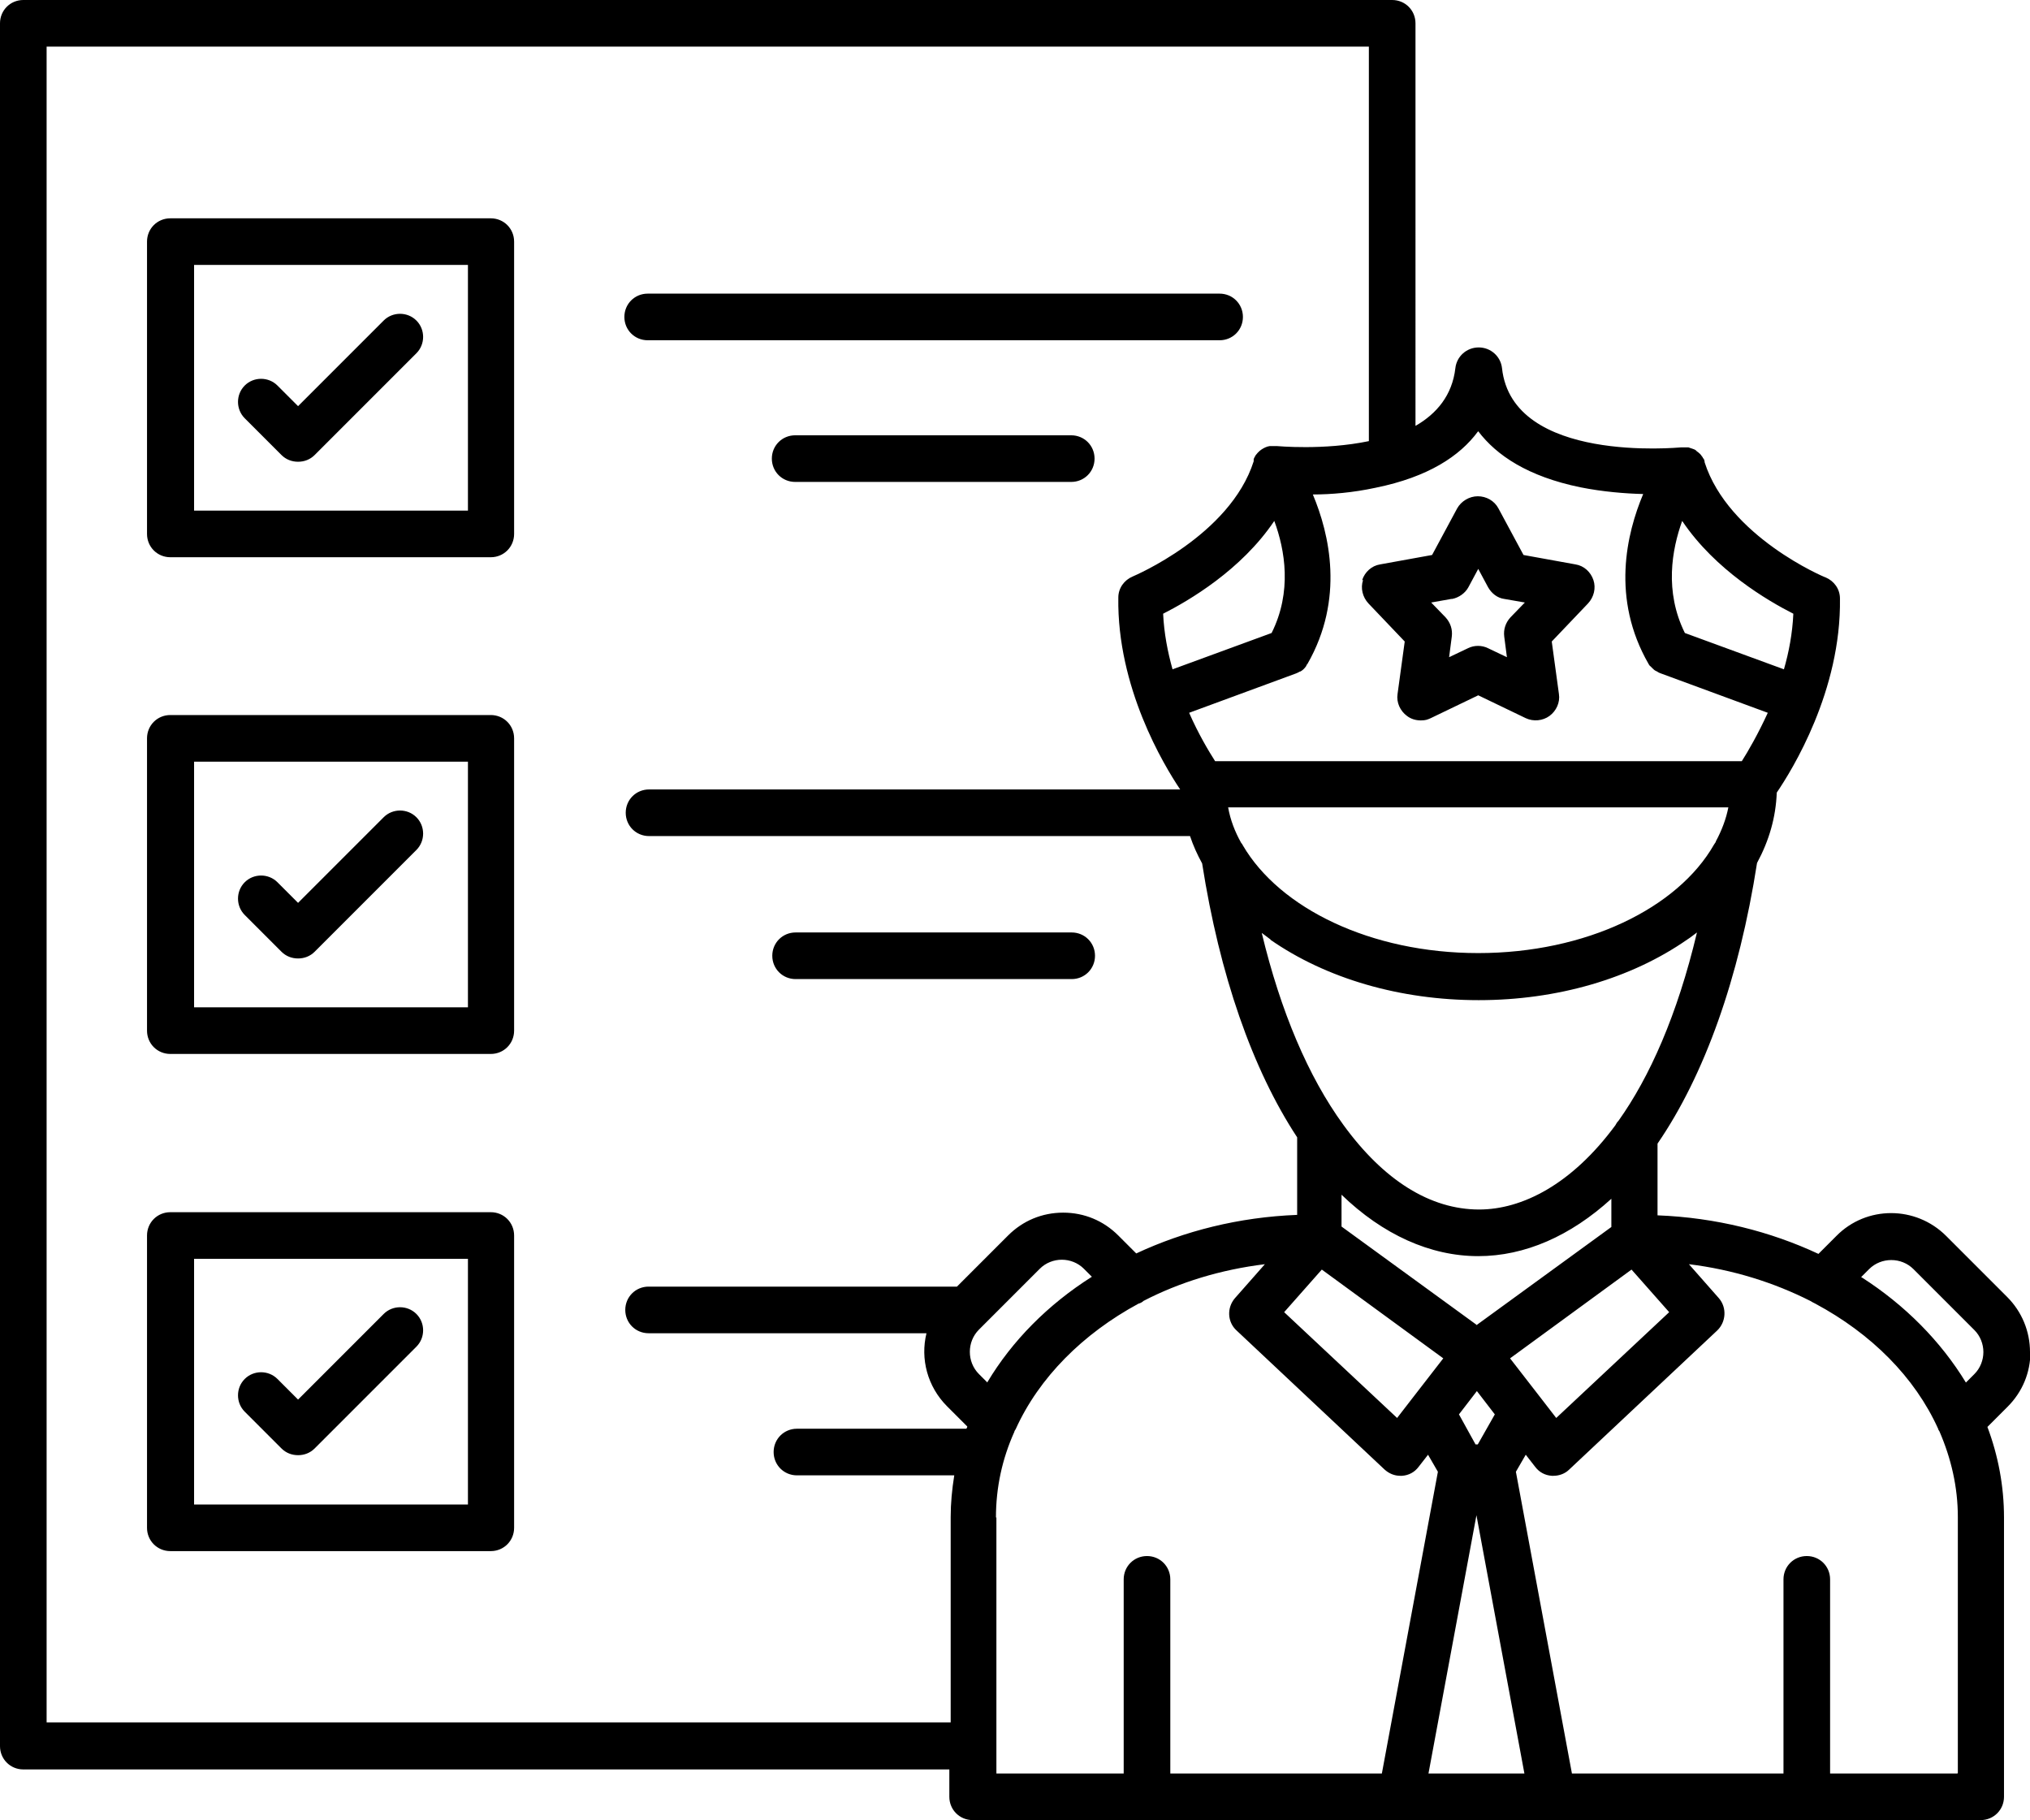 <?xml version="1.0" encoding="UTF-8"?>
<svg xmlns="http://www.w3.org/2000/svg" version="1.1" viewBox="0 0 452.9 406">
  <defs>
    <style>
      .st0 {
        fill-rule: evenodd;
      }
    </style>
  </defs>
  <g id="Layer_1" image-rendering="optimizeQuality" shape-rendering="geometricPrecision" text-rendering="geometricPrecision">
    <g id="Layer_x5F_1">
      <g id="_236326384">
        <path id="_236325928" class="st0" d="M109.6,48.7H38c-2.9,0-5.2,2.3-5.2,5.2v65.2c0,2.9,2.3,5.2,5.2,5.2h71.5c2.9,0,5.2-2.3,5.2-5.2V53.9c0-2.9-2.3-5.2-5.2-5.2ZM104.4,113.9h-61.1v-54.8h61.1v54.8ZM139.3,70.7c0-2.9,2.3-5.2,5.2-5.2h127.6c2.9,0,5.2,2.3,5.2,5.2s-2.3,5.2-5.2,5.2h-127.6c-2.9,0-5.2-2.3-5.2-5.2h0ZM244.2,102.3c0,2.9-2.3,5.2-5.2,5.2h-61.6c-2.9,0-5.2-2.3-5.2-5.2s2.3-5.2,5.2-5.2h61.6c2.9,0,5.2,2.3,5.2,5.2ZM109.6,159.5H38c-2.9,0-5.2,2.3-5.2,5.2v65.2c0,2.9,2.3,5.2,5.2,5.2h71.5c2.9,0,5.2-2.3,5.2-5.2v-65.2c0-2.9-2.3-5.2-5.2-5.2ZM104.4,224.7h-61.1v-54.8h61.1v54.8ZM172.3,213.2c0-2.9,2.3-5.2,5.2-5.2h61.6c2.9,0,5.2,2.3,5.2,5.2s-2.3,5.2-5.2,5.2h-61.6c-2.9,0-5.2-2.3-5.2-5.2ZM109.6,270.4H38c-2.9,0-5.2,2.3-5.2,5.2v65.2c0,2.9,2.3,5.2,5.2,5.2h71.5c2.9,0,5.2-2.3,5.2-5.2v-65.2c0-2.9-2.3-5.2-5.2-5.2ZM104.4,335.6h-61.1v-54.8h61.1v54.8ZM452.9,301.6c0-4.6-1.8-9-5.1-12.3l-13.6-13.6c-6.8-6.8-17.8-6.8-24.5,0l-4,4c-10.7-5-22.9-8.1-35.9-8.6v-16c10.5-15.3,18.2-36.9,22.2-62.6,2.7-5,4.2-10.2,4.4-15.7,3.4-5,14.4-22.7,14.1-43.3,0-2.1-1.3-3.9-3.2-4.7-.2,0-21.7-9.1-27-25.7,0,0,0,0,0-.1,0-.1,0-.2-.1-.4,0-.2-.2-.3-.3-.5,0-.1-.1-.2-.2-.3-.1-.2-.2-.3-.3-.4,0-.1-.2-.2-.3-.3-.1-.1-.3-.3-.5-.4,0,0-.1-.1-.2-.2,0,0,0,0,0,0-.2-.2-.5-.3-.8-.4,0,0,0,0,0,0-.3-.1-.6-.2-.9-.3-.1,0-.2,0-.3,0-.2,0-.4,0-.6,0-.1,0-.3,0-.4,0-.1,0-.3,0-.4,0-.4,0-37.6,3.7-39.9-17.7-.3-2.6-2.5-4.6-5.2-4.6s-4.9,2-5.2,4.6c-.7,6.1-4.2,10.2-8.9,12.9V5.2c0-2.9-2.3-5.2-5.2-5.2H5.2C2.3,0,0,2.3,0,5.2v384.3c0,2.9,2.3,5.2,5.2,5.2h206.6v6.1c0,2.9,2.3,5.2,5.2,5.2h224.9c2.9,0,5.2-2.3,5.2-5.2v-62.3c0-7-1.3-13.8-3.7-20.2l4.5-4.5c3.3-3.3,5.1-7.6,5.1-12.3h0ZM259.5,136.9c5.7-2.9,17.4-9.7,24.8-20.7,2.4,6.5,4,15.8-.6,25l-22.1,8.1c-1.1-3.9-1.9-8.1-2.1-12.4h0ZM382.8,187.8c-.1.2-.3.4-.4.6-8.1,14.2-28.6,24.2-52.6,24.2s-44.3-10-52.5-24c-.1-.2-.2-.4-.4-.6-1.4-2.5-2.4-5.1-2.9-7.9h111.6c-.5,2.6-1.5,5.2-2.8,7.6h0ZM283.4,209.6c12.5,8.7,29,13.5,46.5,13.5s34-4.8,46.5-13.5c.8-.5,1.5-1.1,2.2-1.6-4.4,18.5-10.6,32.3-17.5,42-.3.3-.5.6-.7,1-9.8,13.3-20.9,18.8-30.4,18.8h0c-10.9,0-21.3-6.5-30.3-18.9-7.8-10.7-14-25.3-18.2-42.8.7.5,1.3,1,2,1.5h0ZM329.4,295.5l-30.1-21.9v-7.1c9.2,8.9,19.8,13.7,30.5,13.7h0c10.4,0,20.6-4.5,29.7-12.8v6.3l-30.1,21.9ZM294.9,283.2l27.1,19.8-6.9,8.9s0,0,0,0l-3.4,4.4-25.2-23.6,8.4-9.5h0ZM329.4,338l10.7,57.6h-21.4l10.7-57.6h0ZM329.7,322.2h-.5l-3.7-6.7,4-5.2,4,5.2-3.8,6.7ZM343.8,311.9s0,0,0,0l-6.9-8.9,27.1-19.8,8.4,9.5-25.2,23.6-3.4-4.4h0ZM400.1,136.9c-.2,4.4-1,8.6-2.1,12.4l-22.1-8.1c-4.6-9.3-2.9-18.6-.6-25,7.4,11,19.1,17.8,24.8,20.7h0ZM329.8,96.2c4.1,5.4,11.1,10.1,22.8,12.5,5,1,10,1.4,14,1.5-3.7,8.8-7.2,23.3,1.2,37.9,0,0,.1.2.2.3,0,0,.1.2.2.2.2.2.4.4.6.6,0,0,.1,0,.1.1.2.2.4.3.6.4,0,0,.1,0,.2.1.3.2.5.3.8.4,0,0,0,0,0,0l23.9,8.8c-2.2,4.8-4.4,8.6-5.8,10.8h-117.5c-1.4-2.2-3.7-6-5.8-10.8l23.9-8.8s0,0,0,0c.3-.1.6-.3.8-.4,0,0,0,0,.1,0,.2-.1.5-.3.7-.5,0,0,0,0,0,0,.2-.2.4-.4.6-.7,0,0,0-.1.1-.2,0-.1.1-.2.2-.3,8.3-14.5,4.9-29,1.2-37.8,4,0,8.9-.4,14-1.5,11.8-2.4,18.8-7.1,22.8-12.5h0ZM10.4,384.3V10.4h295v88c-10.1,2.1-20.4,1.1-20.6,1.1-.2,0-.3,0-.4,0s-.2,0-.3,0c-.3,0-.6,0-.8,0,0,0,0,0,0,0-.7.1-1.3.4-1.9.8,0,0,0,0,0,0,0,0,0,0,0,0-.3.2-.5.4-.7.6,0,0,0,0-.1.1-.2.2-.3.4-.5.6,0,0,0,.1-.1.2-.1.2-.3.5-.3.7,0,0,0,.1,0,.2,0,0,0,.1,0,.2-5.3,16.6-26.8,25.6-27,25.7-1.9.8-3.2,2.6-3.2,4.7-.3,20,10.1,37.3,13.8,42.8h-118.5c-2.9,0-5.2,2.3-5.2,5.2s2.3,5.2,5.2,5.2h120.7c.7,2.1,1.6,4.1,2.7,6.1,3.9,24.9,11.2,45.9,21.2,61.1v17.3c-13,.5-25.2,3.6-35.9,8.6l-4-4c-3.3-3.3-7.6-5.1-12.3-5.1s-9,1.8-12.3,5.1l-11.4,11.4h-68.8c-2.9,0-5.2,2.3-5.2,5.2s2.3,5.2,5.2,5.2h62c-1.4,5.7.2,11.9,4.6,16.3l4.5,4.5c0,.2-.1.3-.2.5h-37.8c-2.9,0-5.2,2.3-5.2,5.2s2.3,5.2,5.2,5.2h35.1c-.5,3.1-.8,6.2-.8,9.3v45.8H10.4c0,0,0,0,0,0ZM220.3,308.4l-1.9-1.9c-2.7-2.7-2.7-7.2,0-9.9l13.6-13.6c1.3-1.3,3.1-2,4.9-2s3.6.7,4.9,2l1.8,1.8c-9.8,6.2-17.8,14.3-23.3,23.5h0ZM222.2,338.5c0-6.7,1.4-13.1,4.1-19.1,0-.2.2-.4.3-.6,5.2-11.5,15-21.3,27.4-28,.4-.1.8-.3,1.1-.6,8.1-4.2,17.3-7,27.1-8.2l-6.7,7.6c-1.8,2.1-1.7,5.3.4,7.2l33,31c1,.9,2.2,1.4,3.5,1.4s.3,0,.4,0c1.5-.1,2.8-.8,3.7-2l2.1-2.7,2.2,3.8-12.5,67.3h-47.2v-43.3c0-2.9-2.3-5.2-5.2-5.2s-5.2,2.3-5.2,5.2v43.3h-28.4v-57.1s0,0,0,0ZM436.7,395.6h-28.4v-43.3c0-2.9-2.3-5.2-5.2-5.2s-5.2,2.3-5.2,5.2v43.3h-47.2l-12.5-67.3,2.2-3.8,2.1,2.7c.9,1.2,2.2,1.9,3.7,2,.1,0,.3,0,.4,0,1.3,0,2.6-.5,3.5-1.4l33-31c2-1.9,2.2-5.1.4-7.2l-6.7-7.6c9.8,1.2,19,4.1,27.1,8.2.3.2.7.4,1.1.6,12.5,6.7,22.2,16.4,27.4,27.9,0,.2.2.4.3.6,2.6,6,4.1,12.4,4.1,19.1v57.1h0ZM415.2,284.9l1.8-1.8c2.7-2.7,7.2-2.7,9.9,0l13.6,13.6c1.3,1.3,2,3.1,2,4.9s-.7,3.6-2,4.9l-1.9,1.9c-5.6-9.2-13.6-17.3-23.3-23.5h0ZM304.1,129.4c-.6,1.8-.1,3.8,1.2,5.2l8.1,8.5-1.6,11.7c-.3,1.9.6,3.8,2.1,4.9.9.7,2,1,3.1,1s1.5-.2,2.2-.5l10.6-5.1,10.6,5.1c1.7.8,3.8.6,5.3-.5s2.4-3,2.1-4.9l-1.6-11.7,8.1-8.5c1.3-1.4,1.8-3.4,1.2-5.2-.6-1.8-2.1-3.2-4-3.5l-11.6-2.1-5.6-10.4c-.9-1.7-2.7-2.7-4.6-2.7s-3.7,1.1-4.6,2.7l-5.6,10.4-11.6,2.1c-1.9.3-3.4,1.7-4,3.5h0ZM324,133.6c1.5-.3,2.9-1.3,3.6-2.6l2.2-4.1,2.2,4.1c.8,1.4,2.1,2.4,3.6,2.6l4.6.8-3.2,3.3c-1.1,1.2-1.6,2.7-1.4,4.3l.6,4.6-4.2-2c-1.4-.7-3.1-.7-4.5,0l-4.2,2,.6-4.6c.2-1.6-.3-3.1-1.4-4.3l-3.2-3.3,4.5-.8h0ZM54.6,93.3c-2-2-2-5.3,0-7.3s5.3-2,7.3,0l4.6,4.6,19.1-19.1c2-2,5.3-2,7.3,0s2,5.3,0,7.3l-22.7,22.7c-1,1-2.3,1.5-3.7,1.5s-2.7-.5-3.7-1.5l-8.3-8.3h0ZM54.6,204.1c-2-2-2-5.3,0-7.3s5.3-2,7.3,0l4.6,4.6,19.1-19.1c2-2,5.3-2,7.3,0,2,2,2,5.3,0,7.3l-22.7,22.7c-1,1-2.3,1.5-3.7,1.5s-2.7-.5-3.7-1.5l-8.3-8.3h0ZM54.6,314.9c-2-2-2-5.3,0-7.3s5.3-2,7.3,0l4.6,4.6,19.1-19.1c2-2,5.3-2,7.3,0s2,5.3,0,7.3l-22.7,22.7c-1,1-2.3,1.5-3.7,1.5s-2.7-.5-3.7-1.5l-8.3-8.3h0Z"></path>
      </g>
    </g>
  </g>
</svg>
